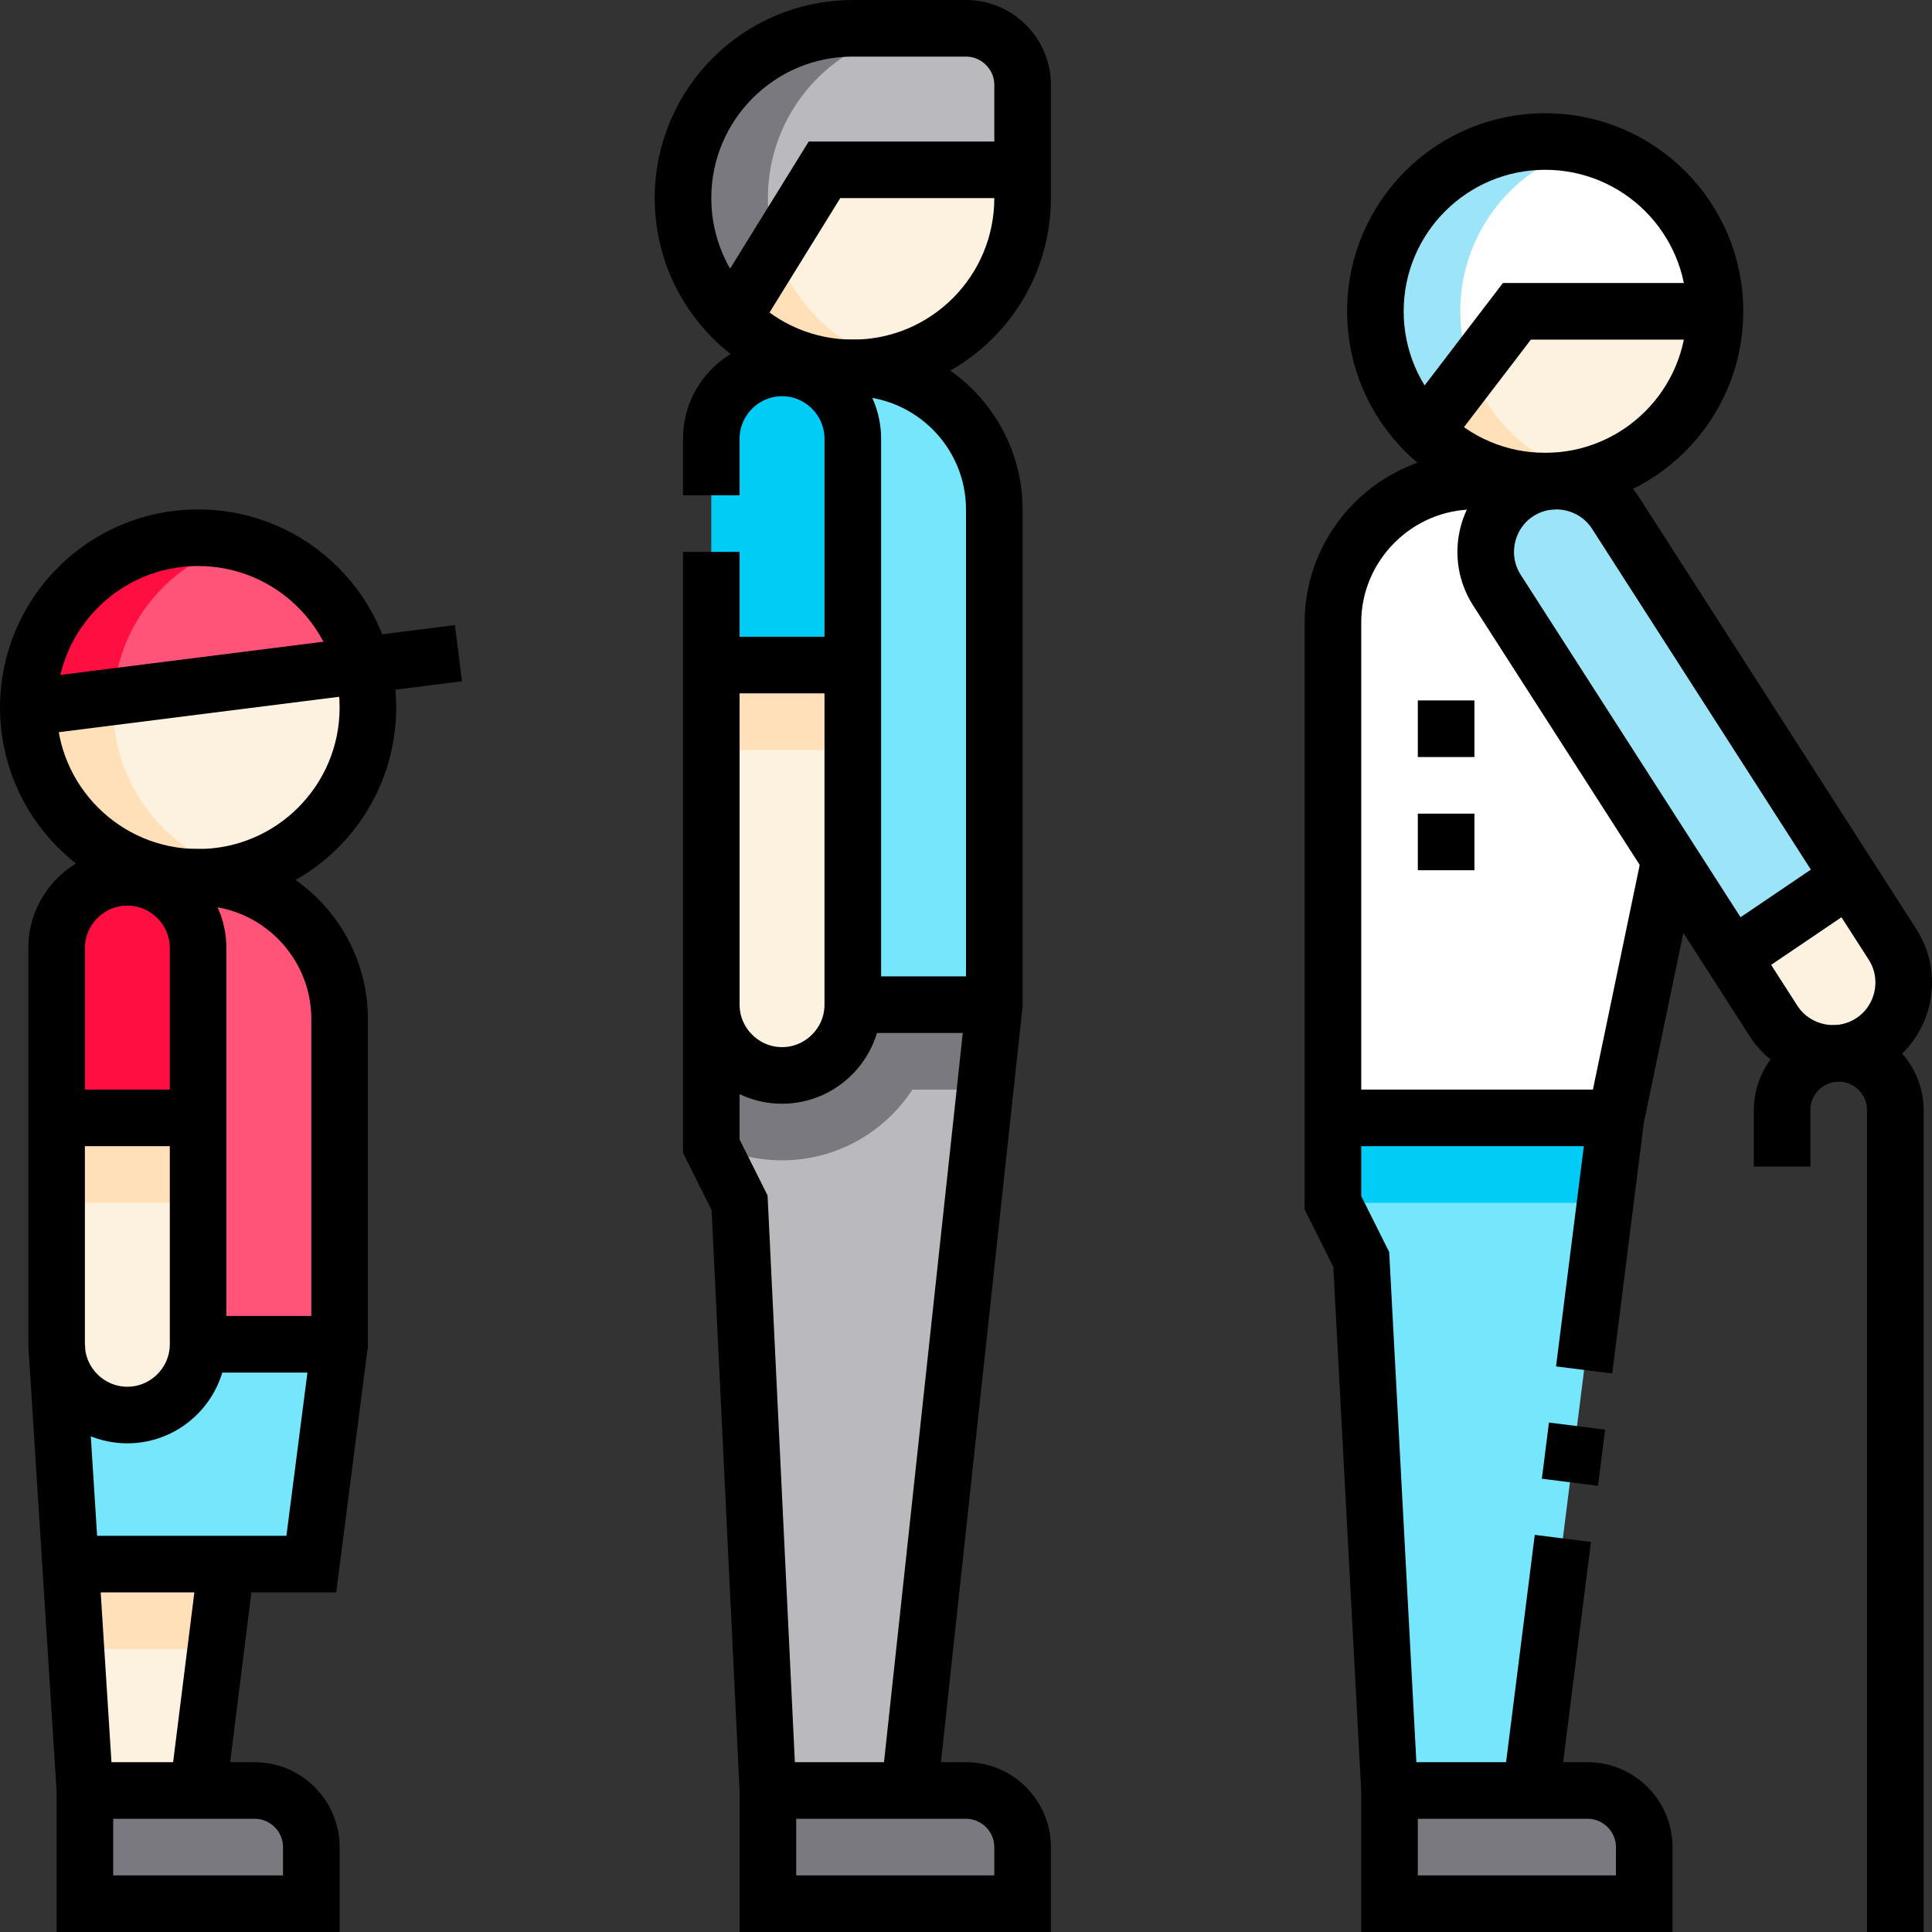 <?xml version="1.0" encoding="UTF-8"?>
<svg xmlns="http://www.w3.org/2000/svg" xmlns:xlink="http://www.w3.org/1999/xlink" version="1.1" id="Capa_1" x="0px" y="0px" viewBox="0 0 512 512" style="enable-background:new 0 0 512 512;" xml:space="preserve" width="512" height="512">
<rect x="0" y="0" width="512" height="512" fill="#333333" stroke="none"/>
<g>
	<g>
		<path style="fill-rule:evenodd;clip-rule:evenodd;fill:#FDF1E0;" d="M7.5,187.498c0,24.853,20.147,45,45,45&#10;&#9;&#9;&#9;c24.853,0,45-20.147,45-45c0-3.864-0.487-7.613-1.403-11.191L7.5,187.498z"/>
		<path style="fill-rule:evenodd;clip-rule:evenodd;fill:#FF5477;" d="M7.5,187.498l88.597-11.191&#10;&#9;&#9;&#9;c-4.975-19.439-22.608-33.809-43.597-33.809C27.648,142.498,7.5,162.646,7.5,187.498z"/>
		<path style="fill-rule:evenodd;clip-rule:evenodd;fill:#FF0E42;" d="M52.5,251.248c0-10.313-8.437-18.75-18.75-18.75&#10;&#9;&#9;&#9;c-10.313,0-18.75,8.445-18.75,18.75v45h37.5V251.248z"/>
		<path style="fill-rule:evenodd;clip-rule:evenodd;fill:#FDF1E0;" d="M52.5,296.248H15v60.001&#10;&#9;&#9;&#9;c0.664,10.469,7.814,18.75,18.75,18.75c10.313,0,18.75-8.437,18.75-18.75V296.248z"/>
		<path style="fill-rule:evenodd;clip-rule:evenodd;fill:#FF5477;" d="M52.5,296.248v60.001H90v-86.251&#10;&#9;&#9;&#9;c0-20.626-16.875-37.5-37.5-37.5H33.75c10.313,0,18.75,8.437,18.75,18.75V296.248z"/>
		<path style="fill-rule:evenodd;clip-rule:evenodd;fill:#75E6FB;" d="M52.5,356.249c0,10.313-8.437,18.75-18.75,18.75&#10;&#9;&#9;&#9;c-9.509,0-17.424-7.174-18.599-16.378l3.544,55.88H82.5l7.5-58.253H52.5z"/>
		<polygon style="fill-rule:evenodd;clip-rule:evenodd;fill:#FDF1E0;" points="60.001,414.501 18.695,414.501 22.5,474.501 &#10;&#9;&#9;&#9;52.501,474.501 &#9;&#9;"/>
		<path style="fill-rule:evenodd;clip-rule:evenodd;fill:#7A797F;" d="M52.501,474.501H22.5V504.5l60,0.001v-15&#10;&#9;&#9;&#9;c0-8.249-6.75-15-15-15H52.501z"/>
		<path style="fill-rule:evenodd;clip-rule:evenodd;fill:#7A797F;" d="M203.5,474.501V504.5L271,504.5v-15c0-8.249-6.75-15-15-15&#10;&#9;&#9;&#9;h-15H203.5z"/>
		<path style="fill-rule:evenodd;clip-rule:evenodd;fill:#BABABE;" d="M203.5,474.501h37.501l22.5-208.251h-37.5&#10;&#9;&#9;&#9;c0,10.313-8.437,18.75-18.75,18.75c-10.313,0-18.75-8.437-18.75-18.75v37.5l7.5,15L203.5,474.501z"/>
		<path style="fill-rule:evenodd;clip-rule:evenodd;fill:#7A797F;" d="M261.069,288.75l2.431-22.5h-37.5&#10;&#9;&#9;&#9;c0,10.313-8.437,18.75-18.75,18.75c-10.313,0-18.75-8.437-18.75-18.75v36.731c5.63,2.888,12.004,4.519,18.75,4.519&#10;&#9;&#9;&#9;c14.439,0,27.178-7.472,34.552-18.75H261.069z"/>
		<path style="fill-rule:evenodd;clip-rule:evenodd;fill:#00CCF6;" d="M188.5,176.249h37.5V116.25c0-10.313-8.437-18.75-18.75-18.75&#10;&#9;&#9;&#9;c-10.313,0-18.75,8.44-18.75,18.75V176.249z"/>
		<path style="fill-rule:evenodd;clip-rule:evenodd;fill:#FDF1E0;" d="M226.001,176.249h-37.5v90.001&#10;&#9;&#9;&#9;c0,10.313,8.437,18.75,18.75,18.75c10.313,0,18.75-8.437,18.75-18.75V176.249z"/>
		<path style="fill-rule:evenodd;clip-rule:evenodd;fill:#75E6FB;" d="M226.001,116.25v59.999v90.001h37.5V135&#10;&#9;&#9;&#9;c0-20.626-16.875-37.5-37.5-37.5h-18.75C217.563,97.5,226.001,105.937,226.001,116.25z"/>
		<path style="fill-rule:evenodd;clip-rule:evenodd;fill:#FDF1E0;" d="M226.001,97.5c24.853,0,45-20.147,45-45V45h-52.5&#10;&#9;&#9;&#9;l-24.32,39.32C202.324,92.463,213.574,97.5,226.001,97.5z"/>
		<path style="fill-rule:evenodd;clip-rule:evenodd;fill:#BABABE;" d="M218.501,45h52.5V22.5c0-8.25-6.75-15-15-15h-30&#10;&#9;&#9;&#9;c-24.853,0-45,20.147-45,45c0,12.427,5.037,23.676,13.18,31.82L218.501,45z"/>
		<path style="fill-rule:evenodd;clip-rule:evenodd;fill:#FDF1E0;" d="M401.99,82.5l-24.32,31.82&#10;&#9;&#9;&#9;c8.143,8.143,19.393,13.18,31.82,13.18c24.853,0,45-20.147,45-45H401.99z"/>
		<path style="fill-rule:evenodd;clip-rule:evenodd;fill:#FFFFFF;" d="M377.67,114.319l24.32-31.82h52.5c0-24.853-20.147-45-45-45&#10;&#9;&#9;&#9;c-24.853,0-45,20.147-45,45C364.49,94.926,369.527,106.176,377.67,114.319z"/>
		<path style="fill-rule:evenodd;clip-rule:evenodd;fill:#9CE4F8;" d="M412.222,127.501c-3.402,0.035-6.831,0.991-9.89,2.954&#10;&#9;&#9;&#9;c-8.678,5.572-11.22,17.23-5.649,25.908l45.826,71.38l16.595,25.849l31.062-21.031l-61.926-96.458&#10;&#9;&#9;&#9;C424.632,130.484,418.472,127.438,412.222,127.501z"/>
		<path style="fill-rule:evenodd;clip-rule:evenodd;fill:#FFFFFF;" d="M442.509,227.743l-45.826-71.38&#10;&#9;&#9;&#9;c-5.571-8.678-3.029-20.337,5.649-25.908c3.059-1.964,6.488-2.92,9.89-2.955H390.74c-20.626,0-37.5,16.874-37.5,37.5v131.25h75&#10;&#9;&#9;&#9;L442.509,227.743z"/>
		<polygon style="fill-rule:evenodd;clip-rule:evenodd;fill:#75E6FB;" points="428.24,296.25 353.24,296.25 353.24,318.749 &#10;&#9;&#9;&#9;360.739,333.749 368.239,474.501 405.74,474.501 &#9;&#9;"/>
		<polygon style="fill-rule:evenodd;clip-rule:evenodd;fill:#00CCF6;" points="428.24,296.25 353.24,296.25 353.24,318.749 &#10;&#9;&#9;&#9;425.4,318.749 &#9;&#9;"/>
		<path style="fill-rule:evenodd;clip-rule:evenodd;fill:#7A797F;" d="M420.74,474.501h-15h-37.501V504.5l67.5,0.001v-15&#10;&#9;&#9;&#9;C435.74,481.251,428.99,474.501,420.74,474.501z"/>
		<path style="fill-rule:evenodd;clip-rule:evenodd;fill:#FDF1E0;" d="M469.988,270.545c5.572,8.678,17.23,11.22,25.908,5.649&#10;&#9;&#9;&#9;c8.678-5.571,11.22-17.23,5.649-25.908l-11.379-17.724l-31.062,21.031L469.988,270.545z"/>
		<path style="fill-rule:evenodd;clip-rule:evenodd;fill:#FFE0B9;" d="M7.5,187.498c0,24.853,20.147,45,45,45&#10;&#9;&#9;&#9;c3.895,0,7.674-0.495,11.278-1.425c-21.213-5.457-35.065-25.227-33.694-46.427L7.5,187.498z"/>
		<path style="fill-rule:evenodd;clip-rule:evenodd;fill:#FF0E42;" d="M7.5,187.498l22.592-2.854&#10;&#9;&#9;&#9;c1.233-19.698,15.136-35.96,33.655-40.728c-3.595-0.925-7.363-1.418-11.248-1.418C27.648,142.498,7.5,162.646,7.5,187.498z"/>
		<rect x="15" y="296.248" style="fill-rule:evenodd;clip-rule:evenodd;fill:#FFE0B9;" width="37.5" height="22.5"/>
		<polygon style="fill-rule:evenodd;clip-rule:evenodd;fill:#FFE0B9;" points="60.001,414.501 18.695,414.501 20.122,437.001 &#10;&#9;&#9;&#9;57.188,437.001 &#9;&#9;"/>
		<rect x="188.5" y="176.249" style="fill-rule:evenodd;clip-rule:evenodd;fill:#FFE0B9;" width="37.5" height="22.5"/>
		<path style="fill-rule:evenodd;clip-rule:evenodd;fill:#FFE0B9;" d="M226.001,97.5c3.885,0,7.654-0.492,11.25-1.418&#10;&#9;&#9;&#9;c-15.073-3.88-27.089-15.373-31.706-30.135L194.181,84.32C202.324,92.463,213.574,97.5,226.001,97.5z"/>
		<path style="fill-rule:evenodd;clip-rule:evenodd;fill:#7A797F;" d="M248.5,7.5h-22.5c-24.853,0-45,20.147-45,45&#10;&#9;&#9;&#9;c0,12.427,5.037,23.676,13.18,31.82l11.364-18.373C204.217,61.7,203.5,57.184,203.5,52.5C203.5,27.647,223.647,7.5,248.5,7.5z"/>
		<path style="fill-rule:evenodd;clip-rule:evenodd;fill:#FFE0B9;" d="M389.868,98.36l-12.198,15.959&#10;&#9;&#9;&#9;c8.143,8.143,19.393,13.18,31.82,13.18c3.885,0,7.654-0.492,11.25-1.418C406.5,122.416,394.989,111.954,389.868,98.36z"/>
		<path style="fill-rule:evenodd;clip-rule:evenodd;fill:#9CE4F8;" d="M377.67,114.319l12.198-15.959&#10;&#9;&#9;&#9;c-1.858-4.933-2.878-10.277-2.878-15.86c0-20.968,14.341-38.587,33.75-43.582c-28.259-7.274-56.25,14.011-56.25,43.582&#10;&#9;&#9;&#9;C364.49,94.926,369.527,106.176,377.67,114.319z"/>
	</g>
	<g>
		<path style="fill-rule:evenodd;clip-rule:evenodd;fill:none;stroke:#000000;stroke-width:15;stroke-miterlimit:22.926;" d="&#10;&#9;&#9;&#9;M188.5,266.25c0,10.313,8.437,18.75,18.75,18.75c10.313,0,18.75-8.437,18.75-18.75v-150c0-10.313-8.437-18.75-18.75-18.75&#10;&#9;&#9;&#9; M241.001,474.501l22.5-208.251V135c0-20.626-16.875-37.5-37.5-37.5h-18.75c-10.313,0-18.75,8.44-18.75,18.75v15 M188.5,146.25&#10;&#9;&#9;&#9;v120v37.5l7.5,15l7.5,155.751v30H271v-15c0-8.249-6.75-15-15-15H203.5"/>
		
			<line style="fill-rule:evenodd;clip-rule:evenodd;fill:none;stroke:#000000;stroke-width:15;stroke-miterlimit:22.926;" x1="226.001" y1="266.25" x2="263.5" y2="266.25"/>
		
			<line style="fill-rule:evenodd;clip-rule:evenodd;fill:none;stroke:#000000;stroke-width:15;stroke-miterlimit:22.926;" x1="188.5" y1="176.249" x2="226.001" y2="176.249"/>
		<path style="fill-rule:evenodd;clip-rule:evenodd;fill:none;stroke:#000000;stroke-width:15;stroke-miterlimit:22.926;" d="&#10;&#9;&#9;&#9;M271.001,52.5c0,24.853-20.147,45-45,45c-24.853,0-45-20.147-45-45c0-24.853,20.147-45,45-45h30c8.25,0,15,6.75,15,15V52.5z"/>
		<path style="fill-rule:evenodd;clip-rule:evenodd;fill:none;stroke:#000000;stroke-width:15;stroke-miterlimit:22.926;" d="&#10;&#9;&#9;&#9;M15,356.249c0,10.313,8.437,18.75,18.75,18.75c10.313,0,18.75-8.437,18.75-18.75v-105c0-10.313-8.437-18.75-18.75-18.75&#10;&#9;&#9;&#9; M18.695,414.501H82.5l7.5-58.253v-86.251c0-20.626-16.875-37.5-37.5-37.5H33.75c-10.313,0-18.75,8.445-18.75,18.75v105&#10;&#9;&#9;&#9;l7.5,118.252v30h60v-15c0-8.249-6.75-15-15-15h-45 M52.501,474.501l7.5-59.999"/>
		
			<line style="fill-rule:evenodd;clip-rule:evenodd;fill:none;stroke:#000000;stroke-width:15;stroke-miterlimit:22.926;" x1="52.5" y1="356.249" x2="90" y2="356.249"/>
		
			<line style="fill-rule:evenodd;clip-rule:evenodd;fill:none;stroke:#000000;stroke-width:15;stroke-miterlimit:22.926;" x1="15" y1="296.248" x2="52.5" y2="296.248"/>
		
			<circle style="fill-rule:evenodd;clip-rule:evenodd;fill:none;stroke:#000000;stroke-width:15;stroke-miterlimit:22.926;" cx="52.5" cy="187.498" r="45"/>
		
			<line style="fill-rule:evenodd;clip-rule:evenodd;fill:none;stroke:#000000;stroke-width:15;stroke-miterlimit:22.926;" x1="353.24" y1="296.25" x2="428.24" y2="296.25"/>
		
			<circle style="fill-rule:evenodd;clip-rule:evenodd;fill:none;stroke:#000000;stroke-width:15;stroke-miterlimit:22.926;" cx="409.49" cy="82.5" r="45"/>
		<path style="fill-rule:evenodd;clip-rule:evenodd;fill:none;stroke:#000000;stroke-width:15;stroke-miterlimit:22.926;" d="&#10;&#9;&#9;&#9;M405.74,474.501l8.432-66.802 M416.051,392.816l1.878-14.882 M419.808,363.052l8.432-66.803l14.269-68.507 M412.222,127.5H390.74&#10;&#9;&#9;&#9;c-20.626,0-37.5,16.874-37.5,37.5v131.25v22.5l7.5,15l7.5,140.751v30h67.5v-15c0-8.249-6.75-15-15-15h-52.501"/>
		<path style="fill-rule:evenodd;clip-rule:evenodd;fill:none;stroke:#000000;stroke-width:15;stroke-miterlimit:22.926;" d="&#10;&#9;&#9;&#9;M495.896,276.194c8.678-5.571,11.22-17.23,5.649-25.908L428.24,136.103c-5.572-8.678-17.23-11.22-25.908-5.648&#10;&#9;&#9;&#9;c-8.678,5.572-11.22,17.23-5.649,25.908l73.305,114.182C475.559,279.223,487.218,281.765,495.896,276.194z"/>
		<path style="fill-rule:evenodd;clip-rule:evenodd;fill:none;stroke:#000000;stroke-width:15;stroke-miterlimit:22.926;" d="&#10;&#9;&#9;&#9;M502.279,512v-217.85c0-8.251-6.75-15.001-15-15.001c-8.251,0-15,6.751-15,15.001v15"/>
		
			<line style="fill-rule:evenodd;clip-rule:evenodd;fill:none;stroke:#000000;stroke-width:15;stroke-miterlimit:22.926;" x1="459.104" y1="253.592" x2="490.166" y2="232.561"/>
		
			<line style="fill-rule:evenodd;clip-rule:evenodd;fill:none;stroke:#000000;stroke-width:15;stroke-miterlimit:22.926;" x1="7.5" y1="187.498" x2="121.5" y2="173.098"/>
		
			<polyline style="fill-rule:evenodd;clip-rule:evenodd;fill:none;stroke:#000000;stroke-width:15;stroke-miterlimit:22.926;" points="&#10;&#9;&#9;&#9;271.001,45 218.501,45 194.181,84.32 &#9;&#9;"/>
		
			<polyline style="fill-rule:evenodd;clip-rule:evenodd;fill:none;stroke:#000000;stroke-width:15;stroke-miterlimit:22.926;" points="&#10;&#9;&#9;&#9;454.49,82.5 401.99,82.5 377.67,114.319 &#9;&#9;"/>
		<path style="fill-rule:evenodd;clip-rule:evenodd;fill:none;stroke:#000000;stroke-width:15;stroke-miterlimit:22.926;" d="&#10;&#9;&#9;&#9;M383.239,200.624v-15 M383.239,230.624v-15"/>
	</g>
</g>















</svg>
